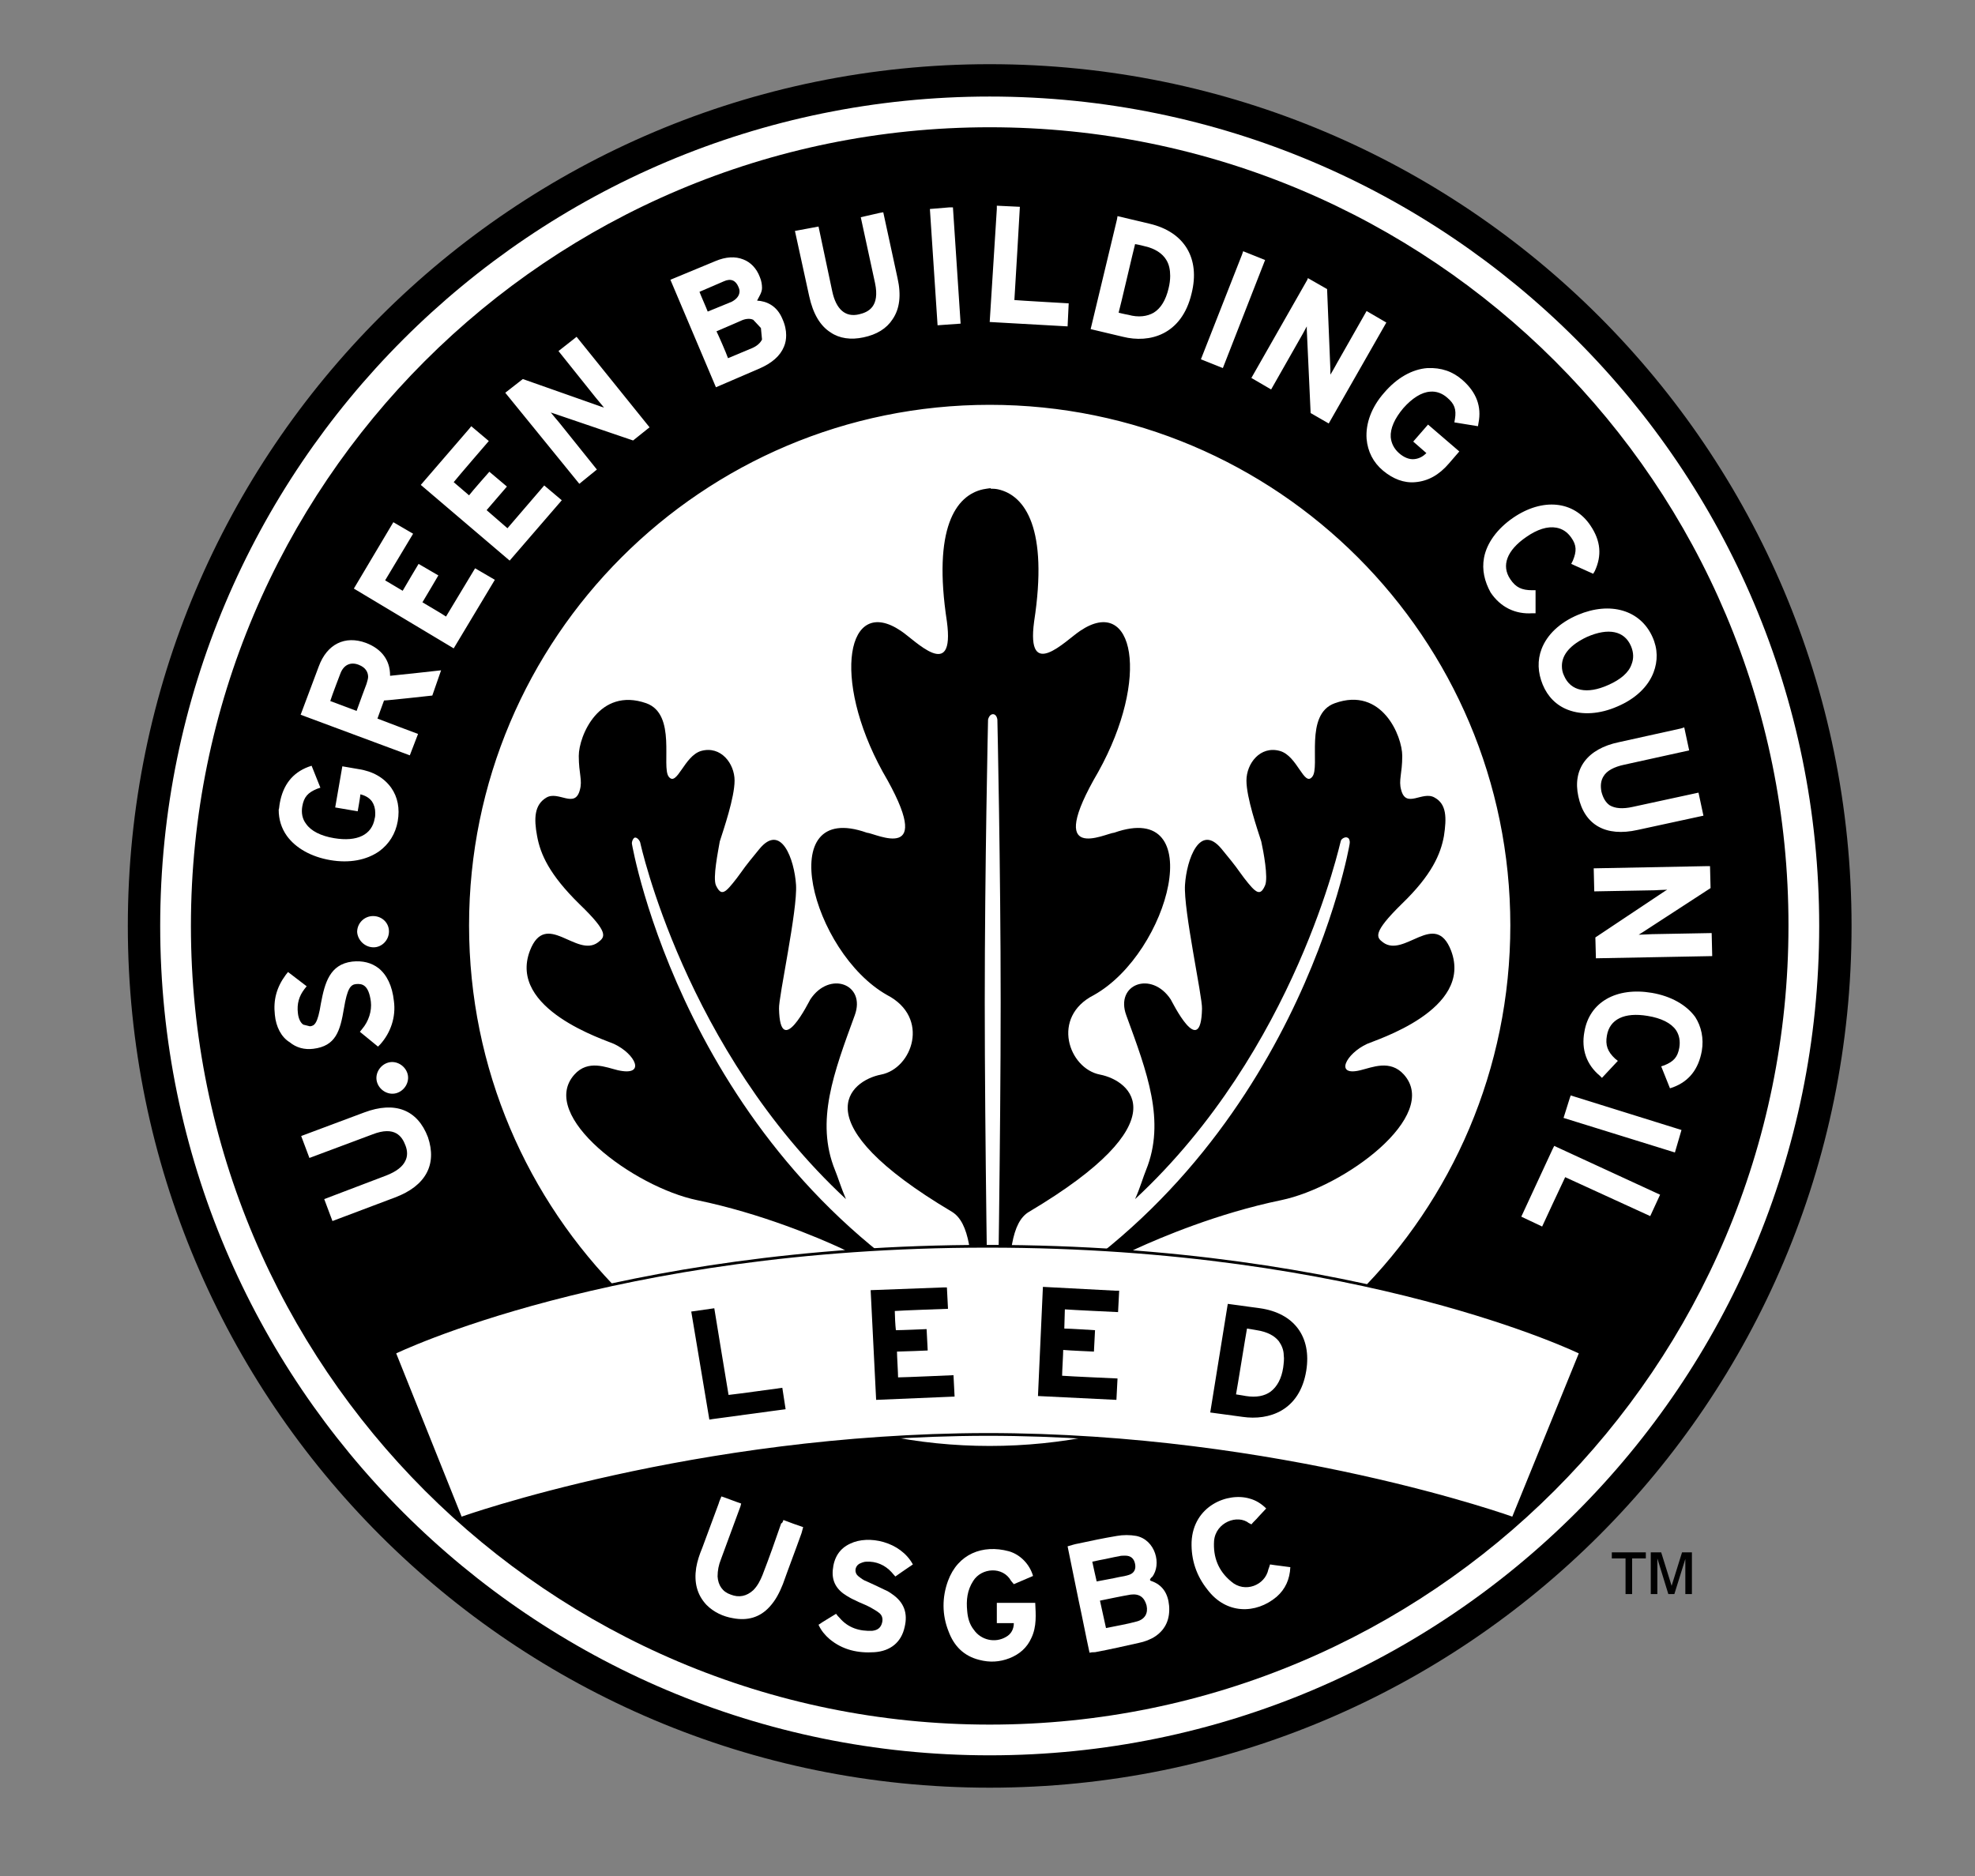<?xml version="1.0" encoding="utf-8"?>
<!-- Generator: Adobe Illustrator 27.0.1, SVG Export Plug-In . SVG Version: 6.00 Build 0)  -->
<svg version="1.1" xmlns="http://www.w3.org/2000/svg" xmlns:xlink="http://www.w3.org/1999/xlink" x="0px" y="0px"
	 viewBox="0 0 360 342" style="enable-background:new 0 0 360 342;" xml:space="preserve">
<rect x="0" y="0" width="360" height="342" fill="#808080" stroke="none"/>
<style type="text/css">
	.st0{fill:#FFFFFF;}
	.st1{fill:#FFFFFF;stroke:#000000;stroke-width:0.5;stroke-miterlimit:10;}
</style>
<g id="Layer_1">
</g>
<g id="Isolation_Mode">
	<g>
		<path class="st0" d="M335.2,168.8c0,85.5-69.3,154.7-154.7,154.7c-85.5,0-154.7-69.3-154.7-154.7C25.7,83.3,95,14,180.4,14
			C265.9,14,335.2,83.3,335.2,168.8"/>
		<path d="M180.4,11.7C93.7,11.7,23.3,82,23.3,168.8c0,86.8,70.3,157.1,157.1,157.1c86.8,0,157.1-70.3,157.1-157.1
			C337.5,82,267.2,11.7,180.4,11.7 M180.4,320c-83.5,0-151.2-67.7-151.2-151.2c0-83.5,67.7-151.2,151.2-151.2
			c83.5,0,151.2,67.7,151.2,151.2C331.6,252.3,263.9,320,180.4,320"/>
		<path d="M249.2,190.3c1.5-0.7,19.4-6.2,15.3-17c-2.9-7.5-8.5,1.4-12.4-1.5c-1.2-0.9-2-1.7,3.4-7c5.5-5.3,7.1-9.1,7.7-12.4
			c0.5-3.3,0.5-5.8-1.7-7c-2.2-1.3-5.2,2.1-6.1-1.4c-0.5-1.8,0.2-2.9,0.2-6.2c0-3.6-3.7-12.7-12.3-9.6c-5.6,2-2.6,11.6-4.1,13.4
			c-1.5,1.9-2.7-3.8-5.9-4.7c-3.6-1-6.1,2.3-6.1,5.4c0,3.1,2,8.9,2.7,11.1c0.4,1.8,1.3,6.6,0.7,8c-0.9,2.1-1.7,1.4-3.8-1.3
			c-1.8-2.4-0.9-1.4-4.1-5.3c-4-4.9-6.4,1.9-6.7,6.5c-0.3,4.6,3.2,20.5,3.1,22.6c-0.2,9.5-5.5-1.4-5.7-1.7
			c-3.5-5.3-10.2-2.8-8.1,2.9c3.8,10.4,7.2,19.3,3.6,28.2c-0.5,1.2-1.1,3.3-2,5.3c29.4-27.3,37.4-65.2,37.5-65.3
			c0.1-0.4,0.8-0.8,1.2-0.6c0.4,0.1,0.5,0.8,0.4,1.2c0,0.1-9.6,56.3-60.8,85c-1.1,0.6-1.3,0-1.5-1.1c0.2-8.9,0.6-15,3.9-16.9
			c27.6-16.4,18.6-23.9,12.9-25c-5.7-1.1-9-10.5-1.1-14.5c13.9-7.8,21-35.7,3.7-29.6c-1.6,0.1-12.9,6-2.9-11.1
			c9.5-17.1,6.5-32.3-3.3-25.7c-2.6,1.7-9.9,9.4-8.4-1.7c2.6-16.9-1.6-23-6.6-24.1c0,0-0.5-0.1-0.9-0.1l-0.4,0v-0.1
			c-0.3,0-1.4,0.2-1.4,0.2c-5,1.1-9.2,7.1-6.6,24.1c1.5,11.2-5.8,3.4-8.4,1.7c-9.8-6.6-12.7,8.6-3.3,25.7c10,17.1-1.3,11.2-2.9,11.1
			c-17.2-6.1-10.1,21.8,3.7,29.6c7.9,4.1,4.6,13.4-1.1,14.5c-5.7,1.1-14.7,8.6,12.9,25c3.3,2,3.7,8.1,4,17c-0.2,1-0.4,1.6-1.5,1
			c-51.2-28.7-60.8-85-60.8-85c-0.1-0.4,0.2-1.1,0.5-1.2c0.4-0.1,0.9,0.5,1,0.9c0,0,8.1,37.7,37.5,65c-0.9-2.1-1.5-4.1-2-5.3
			c-3.6-8.9-0.2-17.8,3.6-28.2c2.1-5.7-4.6-8.2-8.1-2.9c-0.2,0.3-5.5,11.2-5.7,1.7c-0.1-2.1,3.4-18,3.1-22.6
			c-0.3-4.6-2.7-11.4-6.7-6.5c-3.2,3.9-2.3,2.9-4.1,5.3c-2.1,2.7-2.8,3.4-3.8,1.3c-0.6-1.4,0.4-6.2,0.7-8c0.7-2.2,2.7-8,2.7-11.1
			c0-3.1-2.5-6.4-6.1-5.4c-3.1,0.9-4.4,6.6-5.9,4.7c-1.4-1.8,1.5-11.4-4.1-13.4c-8.6-3-12.3,6-12.3,9.6c0,3.3,0.7,4.4,0.2,6.2
			c-0.9,3.5-3.9,0.1-6.1,1.4c-2.2,1.3-2.3,3.8-1.7,7c0.6,3.3,2.2,7,7.7,12.4c5.5,5.3,4.7,6,3.4,7c-3.9,2.9-9.5-6-12.4,1.5
			c-4.1,10.7,13.8,16.3,15.3,17c3.9,1.8,6,6,0.7,4.8c-2.1-0.5-5.4-2-7.9,0.8c-6.7,7.5,10.8,20.5,22.4,22.9c11.6,2.4,22,6.8,26.3,8.8
			c4.3,2,22.7,14.6,24,19.7c0.3,1.5,1.1,2.6,2.9,2.6c1.8,0,2.5-1,2.9-2.5c1.2-5,19.7-17.9,24-19.8c4.4-2,14.7-6.4,26.3-8.8
			c11.6-2.4,29.1-15.4,22.4-22.9c-2.5-2.8-5.8-1.3-7.9-0.8C243.2,196.3,245.3,192.1,249.2,190.3 M181.8,243.5c0,0-0.1,1-0.9,1
			c-0.8,0-0.8-1-0.8-1s-0.6-36-0.6-60.7c0-24.7,0.6-51.6,0.6-51.6s0.2-1,0.9-1c0.7,0,0.8,1,0.8,1s0.6,26.9,0.6,51.6
			C182.4,207.5,181.8,243.5,181.8,243.5"/>
		<path d="M180.4,23.2C100,23.2,34.8,88.3,34.8,168.8c0,80.4,65.2,145.6,145.6,145.6c80.4,0,145.6-65.2,145.6-145.6
			C326.1,88.3,260.9,23.2,180.4,23.2 M311.7,157.9l0.1,4l-12.3,8c0,0-0.5,0.3-0.8,0.5c0.5,0,2.4-0.1,2.4-0.1l10.9-0.2l0.1,4.2
			l-21.2,0.4l-0.1-3.8l12.6-8.4c0,0,0.3-0.2,0.5-0.3c-0.5,0-2.3,0.1-2.3,0.1l-11,0.2l-0.1-4.2l20.6-0.4L311.7,157.9z M307,132.6
			l0.9,4.2l-11.8,2.6c-1.9,0.4-3.2,1.1-3.8,2.1c-0.5,0.8-0.6,1.7-0.4,2.8c0.3,1.2,0.8,2,1.5,2.5c1,0.6,2.4,0.7,4.2,0.3l12-2.6
			l0.9,4.2l-12,2.6c-5.8,1.3-9.7-0.9-10.8-6.1c-1.1-5,1.6-8.7,7.4-9.9l11.3-2.5L307,132.6z M301.2,116.1c1,2.2,1,4.4,0.2,6.5
			c-1,2.6-3.3,4.8-6.6,6.2c-3.2,1.4-6.4,1.6-9,0.6c-2.1-0.8-3.7-2.4-4.6-4.6c-0.9-2.2-1-4.4-0.2-6.5c1-2.6,3.3-4.8,6.6-6.2
			C293.5,109.6,299,111.2,301.2,116.1 M270.5,101.7c0.5-2.7,2.4-5.3,5.3-7.3c5.4-3.7,11.1-3.1,14.1,1.4c1.9,2.8,2.1,5.5,0.8,8.3
			l-0.3,0.5l-4-1.8l0.3-0.6c0.7-1.7,0.7-2.8-0.3-4.2c-0.7-1-1.6-1.6-2.7-1.8c-1.6-0.3-3.5,0.3-5.5,1.7c-3.5,2.4-4.6,5.2-2.9,7.7
			c1,1.5,2.1,2,4,2l0.6,0l0,4.2l-0.6,0c-3.1,0.2-5.8-1.1-7.6-3.8C270.6,106,270.1,103.9,270.5,101.7 M266.6,69.3
			c2.5,2.2,3.5,4.8,2.9,7.8l-0.1,0.6l-4.3-0.7l0.1-0.6c0.3-1.8-0.1-2.8-1.4-3.9c-0.9-0.8-2-1.2-3.1-1.1c-1.6,0.1-3.3,1.2-4.9,3
			c-1.6,1.9-2.4,3.7-2.3,5.3c0.1,1.1,0.6,2.1,1.5,2.9c0.9,0.8,1.9,1.2,2.8,1.1c1-0.1,1.7-0.6,2.2-1.1c-0.7-0.6-2.4-2.1-2.4-2.1
			l2.7-3.1l5.7,4.9l-1.9,2.2c-1.8,2.1-3.8,3.2-6.1,3.4c-2.1,0.2-4.1-0.6-5.9-2.1c-1.8-1.5-2.8-3.5-3-5.8c-0.2-2.8,0.9-5.8,3.2-8.4
			c2.3-2.7,5.1-4.3,7.9-4.5C262.7,67,264.8,67.7,266.6,69.3 M238.4,50.7l3.5,2l0.6,14.7c0,0,0,0.6,0,0.9c0.5-0.8,1.2-2.1,1.2-2.1
			l5.4-9.5l3.6,2.1l-10.5,18.4l-3.3-1.9l-0.7-15.2c0,0,0-0.4,0-0.6c-0.4,0.8-1.1,2-1.1,2l-5.4,9.5l-3.6-2.1l10.2-17.9L238.4,50.7z
			 M226.4,46.4l0.2-0.6l4,1.6l-7.7,19.7l-4-1.6L226.4,46.4z M203.6,40l0.1-0.6l5.9,1.4c6.3,1.5,9.2,6.3,7.6,12.7
			c-1.8,7.6-7.7,9.1-12.5,7.9l-5.9-1.4L203.6,40z M181.7,38.1l0-0.6l4.2,0.2c0,0-0.9,15.8-1,17c1.1,0.1,9.9,0.6,9.9,0.6l-0.2,4.2
			l-14.2-0.8L181.7,38.1z M173.1,37.8l0.6,0l1.4,21.2l-4.2,0.3l-1.4-21.2L173.1,37.8z M149.2,41.3l2.5,11.8c0.7,3.3,2.4,4.8,4.9,4.2
			c1.7-0.4,3.8-1.4,2.9-5.7l-2.6-12l3.5-0.8l0.6-0.1l2.6,12c0.7,3.1,0.4,5.6-0.9,7.5c-1.1,1.7-2.9,2.8-5.3,3.3
			c-2.3,0.5-4.4,0.2-6-0.9c-1.9-1.2-3.2-3.4-3.9-6.6l-2.6-11.9L149.2,41.3z M130.4,47.6c1.9-0.8,3.6-0.9,5.1-0.3
			c1.3,0.5,2.4,1.6,3,3.2c0.3,0.7,0.4,1.4,0.4,2c0,0.8-0.5,1.5-0.9,2.3c1.7,0.1,3.6,0.9,4.6,3.3c0.5,1.1,0.7,2.1,0.7,3
			c0,0.7-0.1,1.4-0.4,2.1c-0.7,1.7-2.2,3-4.5,4l-7.9,3.4L122.2,51L130.4,47.6z M95.3,69.1l13.9,4.9c0,0,0.5,0.2,0.9,0.3
			c-0.4-0.5-1.5-1.8-1.5-1.8l-6.8-8.5l2.8-2.2l0.5-0.4l13.3,16.5l-3,2.4l-14.4-4.9c0,0-0.3-0.1-0.6-0.2c0.3,0.4,1.5,1.8,1.5,1.8
			l6.9,8.6l-3.2,2.6L92.1,71.6L95.3,69.1z M85.5,78.2l0.4-0.5l3.2,2.7c0,0-5.7,6.6-6.4,7.5c0.6,0.5,2.2,1.9,2.8,2.4
			c0.6-0.8,3.7-4.3,3.7-4.3l3.2,2.7c0,0-3.1,3.6-3.7,4.3c0.7,0.6,3.1,2.7,3.8,3.3c0.7-0.8,6.7-7.8,6.7-7.8l3.2,2.7l-9.5,11
			L76.7,88.4L85.5,78.2z M51,146.4c0.6-3.3,2.3-5.5,5.2-6.6l0.6-0.2l1.6,4l-0.6,0.2c-1.7,0.7-2.4,1.5-2.7,3.2
			c-0.2,1.2,0,2.3,0.7,3.2c0.9,1.3,2.7,2.2,5.1,2.6c4.2,0.7,6.9-0.6,7.4-3.6c0.1-0.3,0.1-0.7,0.1-1c0-0.8-0.2-1.5-0.6-2.1
			c-0.6-0.8-1.4-1.1-2.1-1.3c-0.1,0.9-0.5,3.1-0.5,3.1l-4.1-0.7l1.3-7.5l2.9,0.5c2.7,0.4,4.7,1.6,6,3.4c1.2,1.7,1.6,3.8,1.2,6.1
			c-0.4,2.3-1.6,4.2-3.4,5.5c-2.3,1.6-5.4,2.2-8.9,1.6c-3.5-0.6-6.3-2.2-7.9-4.4c-1-1.4-1.5-3-1.5-4.8
			C50.9,147.4,50.9,146.9,51,146.4 M74.3,195.8c0.4,1.5-0.6,3.1-2.1,3.5c-1.5,0.4-3.1-0.6-3.5-2.1c-0.4-1.5,0.6-3.1,2.1-3.5h0
			C72.3,193.3,73.9,194.3,74.3,195.8 M70.9,169.8c0,1.6-1.3,2.9-2.8,2.9c-1.6,0-2.9-1.3-3-2.8c0-1.6,1.3-2.9,2.9-2.9
			C69.6,167,70.9,168.2,70.9,169.8 M50.1,185c-0.3-2.7,0.3-5,2-7.3l0.4-0.5l3.4,2.6l-0.4,0.5c-1,1.3-1.4,2.7-1.2,4.4
			c0.1,1,0.5,1.8,1,2.1l1.2,0.3c0.8-0.1,1.4-0.4,2-4.2c0.7-3.7,1.6-7.1,5.7-7.6c1.9-0.2,3.5,0.2,4.8,1.2c1.5,1.2,2.5,3.2,2.8,6
			c0.4,2.9-0.6,5.8-2.5,7.9l-0.4,0.4l-3.3-2.7l0.4-0.5c1.2-1.4,1.8-3.3,1.6-5c-0.4-3.1-1.6-3.3-2.7-3.2c-1,0.1-1.6,0.8-2.2,4.4
			c-0.7,4.2-1.5,6.9-5.6,7.4c-1.6,0.2-3.1-0.2-4.3-1.2C51.3,189.1,50.3,187.2,50.1,185 M72,218.3l-11.4,4.3l-1.5-4l11.3-4.3
			c1.8-0.7,3-1.6,3.5-2.7c0.4-0.8,0.4-1.8,0-2.8c-0.6-1.6-1.9-3.6-6-2l-11.5,4.3l-1.5-4l11.5-4.3c5.6-2.1,9.7-0.5,11.6,4.5
			C79.7,212.3,77.6,216.2,72,218.3 M78.8,126.8c0,0-8.1,0.9-8.8,0.9c-0.2,0.5-0.9,2.5-1.2,3.3c1,0.4,7.4,2.8,7.4,2.8l-1.5,3.9
			l-19.9-7.4l3.3-8.8c1.5-4.1,4.8-5.7,8.6-4.3c2.9,1.1,4.4,3.2,4.4,5.9c0,0,0,0.1,0,0.1c1.2-0.1,9.3-1,9.3-1L78.8,126.8z
			 M64.5,107.3l6.9-11.6l0.3-0.5l3.6,2.1c0,0-4.5,7.5-5.1,8.5c0.7,0.4,2.5,1.5,3.2,1.9c0.5-0.9,2.9-4.9,2.9-4.9l3.6,2.1
			c0,0-2.4,4.1-2.9,4.9c0.8,0.5,3.6,2.1,4.3,2.6c0.6-1,5.3-8.8,5.3-8.8l3.6,2.1l-7.5,12.5L64.5,107.3z M180.4,263.6
			c-52.4,0-94.9-42.5-94.9-94.9c0-52.4,42.5-94.9,94.9-94.9c52.4,0,94.9,42.5,94.9,94.9C275.3,221.2,232.8,263.6,180.4,263.6
			 M300.8,221.7c0,0-14.4-6.6-15.5-7.1c-0.5,1-4.2,9-4.2,9l-3.8-1.8l5.7-12.3l0.3-0.6l19.3,8.9L300.8,221.7z M305.3,210.1l-20.3-6.3
			l1.1-3.5l0.2-0.6l20.2,6.3L305.3,210.1z M310.2,191.6c-0.6,3.3-2.3,5.5-5.2,6.6l-0.6,0.2l-1.6-4l0.6-0.2c1.7-0.7,2.4-1.5,2.7-3.2
			c0.2-1.2,0-2.3-0.6-3.2c-0.9-1.3-2.7-2.2-5.2-2.6c-4.2-0.7-6.9,0.6-7.4,3.6c-0.3,1.7,0.1,2.9,1.5,4.2l0.5,0.4l-2.9,3.1l-0.4-0.4
			c-2.4-2-3.4-4.8-2.8-8c0.9-5.4,5.8-8.2,12.3-7.1c3.5,0.6,6.3,2.2,7.9,4.4C310.1,187.1,310.6,189.3,310.2,191.6"/>
		<path d="M132.7,65.3c1.2-0.5,4.3-1.8,4.3-1.8c1-0.4,1.6-1,1.9-1.6l-0.2-2.1l-1.4-1.5c-0.6-0.3-1.5-0.2-2.3,0.2
			c0,0-3.5,1.5-4.4,1.9C131,61.2,132.4,64.4,132.7,65.3"/>
		<path d="M65.4,121.2c-1.5-0.6-2.8,0-3.4,1.7c0,0-1.5,3.9-1.8,4.9c0.8,0.3,4,1.5,4.8,1.8c0.3-0.9,1.8-4.9,1.8-4.9
			c0.1-0.4,0.3-0.9,0.3-1.3C67.1,122.6,66.7,121.7,65.4,121.2"/>
		<path d="M284.7,121.4c0,0.6,0.1,1.2,0.4,1.8c1.2,2.8,4.2,3.4,8,1.7c2.3-1,3.8-2.3,4.3-3.8c0.4-1,0.4-2.1-0.1-3.3
			c-1.2-2.8-4.1-3.4-8-1.7C286.3,117.5,284.7,119.3,284.7,121.4"/>
		<path d="M210.3,57c1.3-0.8,2.2-2.3,2.7-4.4c0.2-0.8,0.3-1.6,0.3-2.3c0-1.1-0.2-2.1-0.7-2.9c-0.7-1.2-2.1-2.1-3.9-2.5
			c0,0-1.1-0.3-1.8-0.4c-0.3,1.1-2.7,11.5-3,12.5c0.7,0.2,1.8,0.4,1.8,0.4C207.5,57.9,209.1,57.7,210.3,57"/>
		<path d="M134.8,53.1c0-0.3-0.1-0.6-0.2-0.8c-0.5-1.2-1.4-1.6-2.7-1c0,0-3.5,1.5-4.4,1.9c0.3,0.8,1.2,2.8,1.5,3.6
			c1.2-0.5,4.4-1.8,4.4-1.8C134.5,54.4,134.8,53.7,134.8,53.1"/>
		<g>
			<path d="M296.3,290.6v-6.5h-2.5v-1.1h6.2v1.1h-2.5v6.5H296.3z M300.9,290.6v-7.6h1.9l1.9,6.1l1.9-6.1h1.8v7.6h-1.2v-6.4l-2,6.4
				h-1.1l-2-6.5v6.5H300.9z"/>
		</g>
		<g>
			<path class="st0" d="M213.1,292.7c-0.2-2.2-1.2-3.8-3.3-4.5c-0.1,0-0.1-0.1-0.2-0.2c0.1-0.2,0.2-0.4,0.4-0.5
				c1.8-2.3,0.6-6.8-2.9-7.5c-1.1-0.2-2.4-0.2-3.5,0c-2.4,0.4-4.8,0.9-7.1,1.4c-0.6,0.1-1.2,0.3-1.9,0.5c0.7,3.3,1.3,6.5,2,9.8
				c0.7,3.2,1.3,6.4,2,9.6c0.4-0.1,0.7-0.1,1-0.1c2.7-0.5,5.3-1.1,8-1.7c1-0.2,2.1-0.6,3-1.2C212.5,297,213.3,295.1,213.1,292.7z
				 M199.1,284.7c0.5-0.1,1-0.2,1.4-0.3c1.2-0.2,2.3-0.5,3.5-0.7c0.3-0.1,0.7-0.1,1.1-0.1c1,0,1.6,0.5,1.8,1.5c0.2,1-0.2,1.7-1.1,2
				c-0.6,0.2-1.2,0.3-1.8,0.4c-1.3,0.3-2.6,0.5-4.1,0.8C199.6,287.1,199.4,286,199.1,284.7z M207.2,295.6c-1.8,0.5-3.7,0.8-5.6,1.2
				c-0.4-1.7-0.7-3.3-1.1-5c2-0.4,3.8-0.8,5.6-1.1c1.6-0.2,2.5,0.5,2.9,2C209.3,294.1,208.7,295.2,207.2,295.6z"/>
			<path class="st0" d="M188.3,287.3c-1.2,0.5-2.3,1-3.5,1.5c-0.2-0.2-0.3-0.4-0.5-0.6c-1.5-2.7-5.4-2.4-6.9,0
				c-1.1,1.7-1.3,3.5-1.1,5.5c0.1,1.2,0.4,2.4,1.2,3.4c1.3,1.9,3.9,2.5,5.9,1.3c0.9-0.5,1.4-1.4,1.4-2.5c-1.1,0-2,0-3.1,0
				c0-1.2,0-2.4,0-3.7c2.3,0,4.6,0,7,0c0.1,2.1,0.3,4.3-0.7,6.4c-0.8,1.8-2.2,3-4,3.7c-1.8,0.7-3.6,0.8-5.5,0.3
				c-2.8-0.7-4.6-2.5-5.6-5.2c-1.2-3-1.2-6.2-0.1-9.2c1.8-4.9,6.3-6.7,11.1-5.4C186,283.4,187.7,285.2,188.3,287.3z"/>
			<path class="st0" d="M166.4,285.2c-1,0.7-2.1,1.4-3.2,2.2c-0.3-0.3-0.5-0.6-0.7-0.8c-1.2-1.3-2.8-2-4.6-1.9
				c-0.4,0-0.9,0.2-1.3,0.4c-0.8,0.5-0.9,1.6-0.2,2.2c0.5,0.4,1,0.8,1.6,1c1.1,0.5,2.2,1,3.2,1.5c0.5,0.2,1,0.5,1.4,0.8
				c2.2,1.5,2.9,3.5,2.3,6c-0.6,2.8-2.6,4.4-5.5,4.6c-3,0.2-5.8-0.4-8.2-2.4c-0.8-0.7-1.5-1.5-2-2.6c1-0.7,2.1-1.3,3.2-2
				c0.2,0.3,0.4,0.5,0.6,0.7c1.6,1.9,3.7,2.5,6,2.4c0.8-0.1,1.4-0.4,1.7-1.2c0.3-0.8,0.2-1.6-0.5-2.1c-0.5-0.4-1.1-0.7-1.6-1
				c-0.9-0.5-1.9-0.8-2.8-1.3c-0.5-0.2-1-0.5-1.5-0.8c-1.8-1.1-2.7-2.6-2.5-4.7c0.2-2.2,1.2-3.9,3.2-4.8
				C158.3,279.8,164.1,281,166.4,285.2z"/>
			<path class="st0" d="M142.8,277.1c1.3,0.5,2.4,0.9,3.6,1.3c-0.1,0.4-0.2,0.7-0.3,1.1c-1.1,3.1-2.3,6.2-3.4,9.3
				c-0.6,1.5-1.3,2.9-2.4,4.1c-1.8,2-4.1,2.6-6.7,2.1c-1.8-0.3-3.5-1.1-4.8-2.4c-1.8-1.9-2.3-4.2-1.9-6.8c0.2-1.2,0.6-2.4,1.1-3.6
				c1-2.7,2-5.4,3-8.1c0.1-0.4,0.3-0.8,0.5-1.3c1.2,0.4,2.4,0.9,3.6,1.3c-0.1,0.3-0.1,0.5-0.2,0.7c-1.2,3.2-2.3,6.3-3.5,9.5
				c-0.4,1-0.6,2-0.6,3.1c0.1,1.6,0.9,2.8,2.4,3.3c1.5,0.6,2.9,0.3,4.1-0.8c0.8-0.8,1.3-1.8,1.7-2.8c1.2-3.1,2.3-6.2,3.4-9.4
				C142.6,277.7,142.7,277.4,142.8,277.1z"/>
			<path class="st0" d="M235.2,285.7c-0.1,2.2-0.9,4-2.5,5.4c-3.8,3.2-9.2,3.2-12.6-1.3c-2-2.5-3-5.4-2.9-8.7
				c0.3-6.6,6.6-9.1,10.6-7.9c1.1,0.3,2.1,0.9,3,1.8c-0.5,0.5-0.9,1-1.4,1.5c-0.4,0.5-0.9,0.9-1.3,1.4c-0.2-0.1-0.3-0.2-0.4-0.2
				c-2.1-1.7-6.1-0.2-6.4,3.2c-0.2,3,0.8,5.5,3.1,7.4c2.5,2.2,6.2,0.7,6.8-2.2c0.1-0.3,0.2-0.5,0.3-0.9
				C232.7,285.4,233.9,285.5,235.2,285.7z"/>
		</g>
		<path class="st1" d="M288.1,246.6c0,0-39.7-19.4-108-19.4v0c0,0,0,0-0.1,0s0,0-0.1,0v0c-68.3,0-108,19.4-108,19.4l12.1,30.2
			c0,0,42.5-15.2,95.9-15.3c53.5,0,95.9,15.3,95.9,15.3L288.1,246.6z"/>
		<path d="M130.2,238.5c0,0,2.4,14.7,2.6,15.8c1.1-0.1,9.8-1.3,9.8-1.3l0.6,3.9l-13.3,1.8l-0.6,0.1l-3.3-19.7L130.2,238.5z"/>
		<path d="M158.7,235.2l13.3-0.5l0.6,0l0.2,3.9c0,0-8.6,0.3-9.7,0.4c0,0.8,0.1,2.7,0.2,3.5c1,0,5.6-0.2,5.6-0.2l0.2,3.9
			c0,0-4.7,0.2-5.6,0.2c0,0.8,0.2,3.9,0.2,4.7c1.1,0,10.1-0.4,10.1-0.4l0.2,3.9l-14.3,0.6L158.7,235.2z"/>
		<path d="M190.1,234.6l13.3,0.7l0.6,0l-0.2,3.9c0,0-8.6-0.4-9.7-0.5c0,0.8-0.1,2.7-0.1,3.5c1,0,5.6,0.3,5.6,0.3l-0.2,3.9
			c0,0-4.6-0.2-5.6-0.3c0,0.8-0.2,3.9-0.2,4.7c1.1,0.1,10.1,0.5,10.1,0.5l-0.2,3.9l-14.3-0.7L190.1,234.6z"/>
		<path d="M229.7,238.5l-5.9-0.8l-0.1,0.6l-3.1,19.2l5.9,0.8c4.8,0.7,10.4-1.1,11.6-8.4C239.1,243.7,235.9,239.4,229.7,238.5z
			 M233.9,249.3c-0.3,2-1.1,3.5-2.3,4.4c-1.1,0.8-2.6,1.1-4.5,0.8c0,0-1.1-0.2-1.8-0.3c0.2-1,1.8-11,2-12c0.7,0.1,1.8,0.3,1.8,0.3
			c1.9,0.3,3.2,1,4,2c0.5,0.7,0.9,1.6,0.9,2.6C234.1,247.7,234,248.5,233.9,249.3z"/>
	</g>
	<g>
	</g>
	<g>
	</g>
	<g>
	</g>
	<g>
	</g>
	<g>
	</g>
	<g>
	</g>
</g>
</svg>
